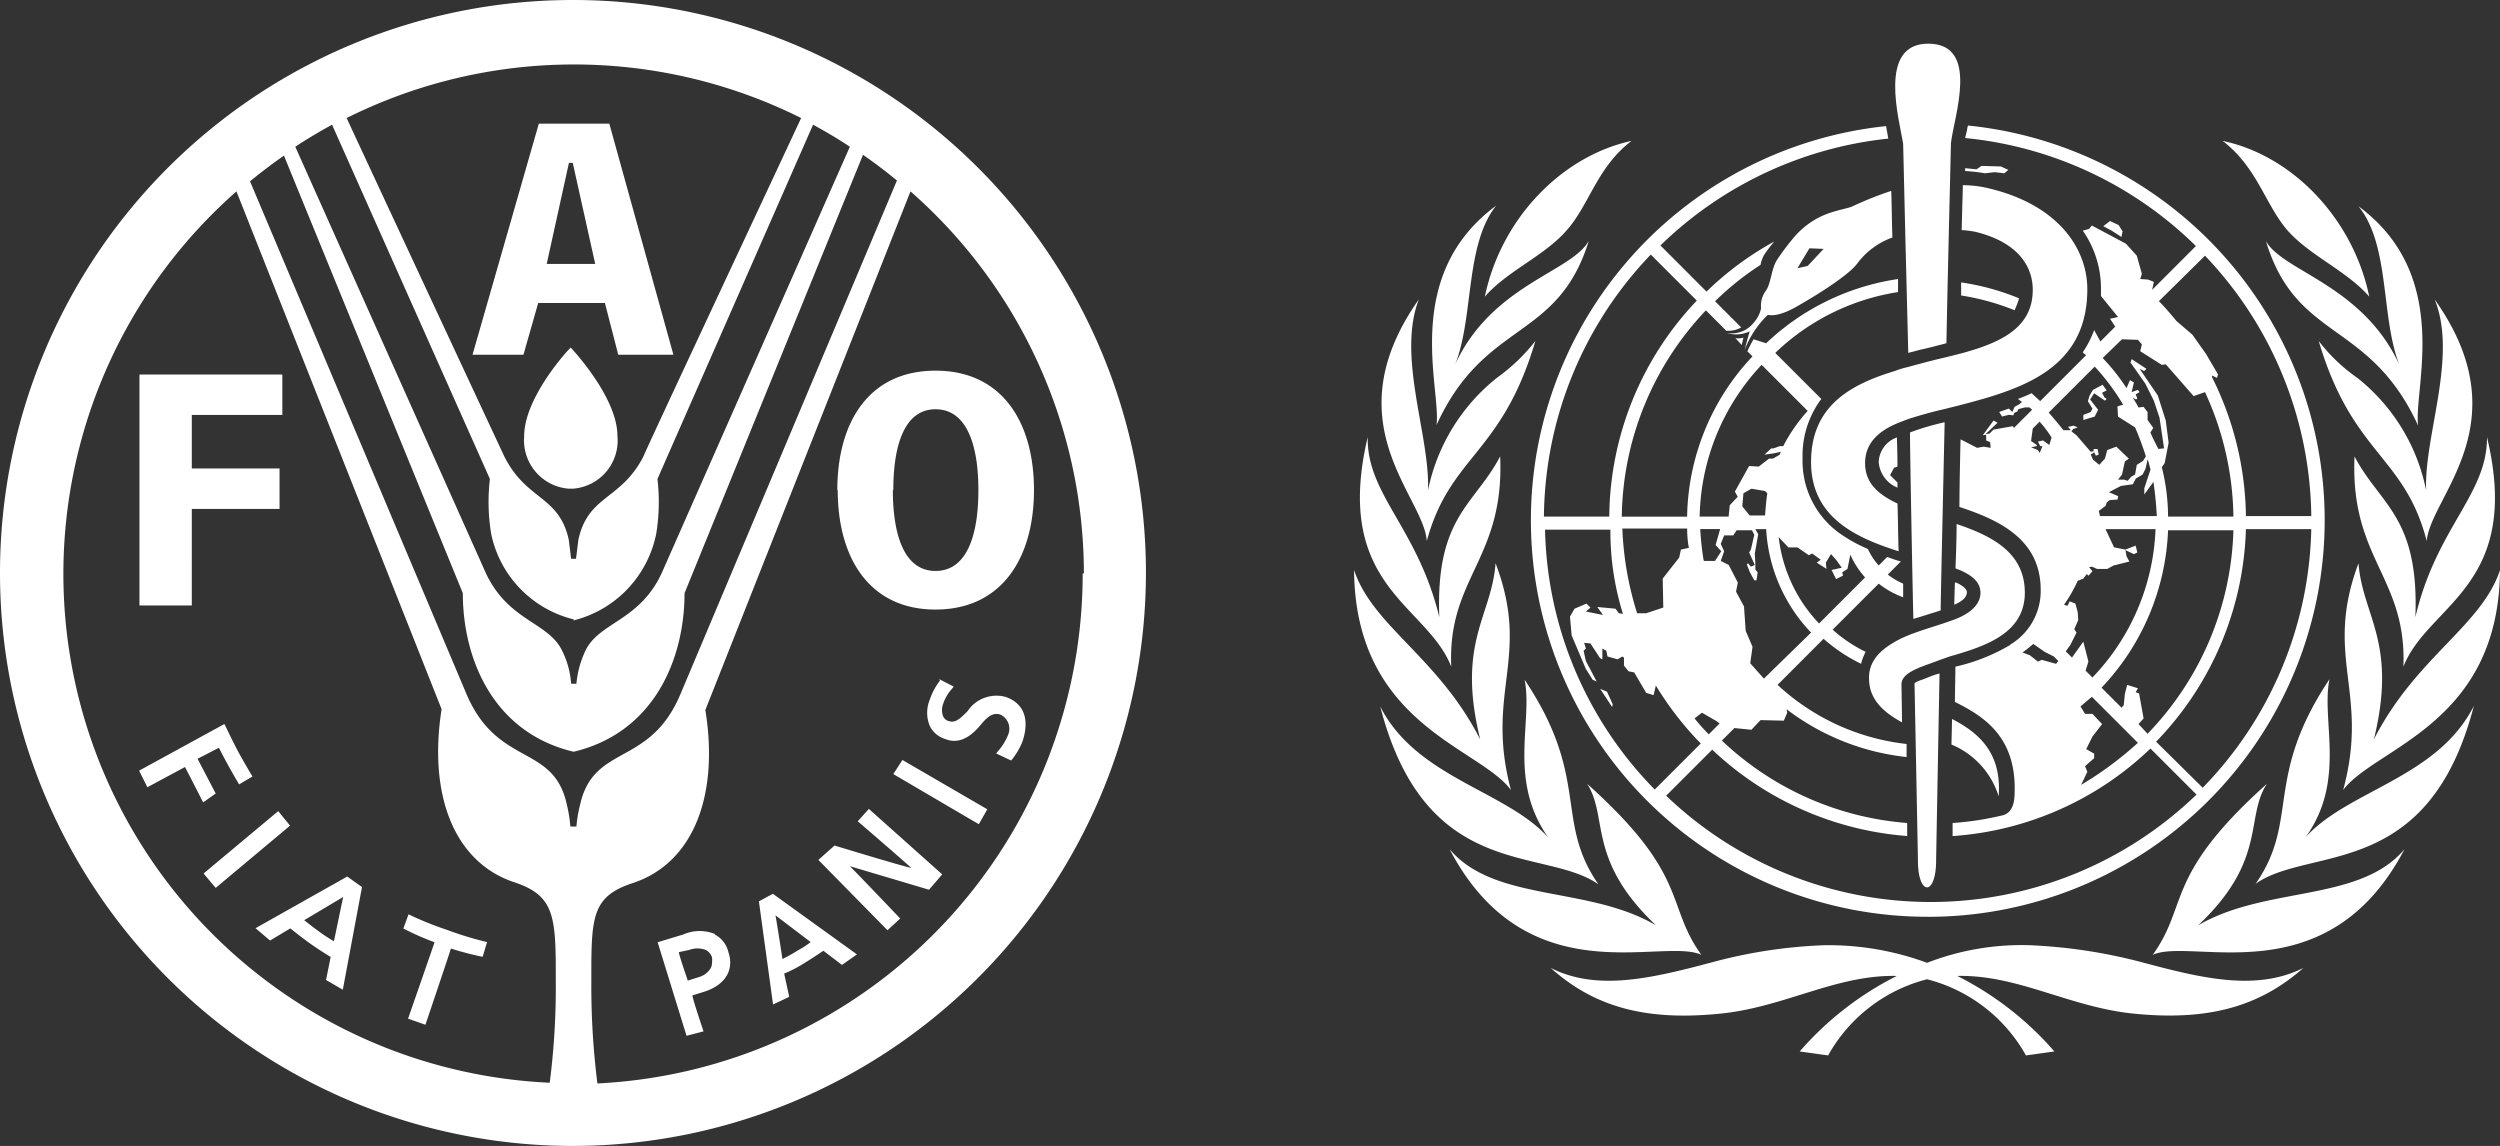 <svg xmlns="http://www.w3.org/2000/svg" width="208.471" height="95.558" viewBox="0 0 208.471 95.558">
  <rect x="0" y="0" width="208.471" height="95.558" fill="#333333" stroke="none"/>
  <g id="faowho" transform="translate(-372.764 -766.721)">
    <g id="グループ_9" data-name="グループ 9" transform="translate(485.677 770.363)">
      <path id="パス_6" data-name="パス 6" d="M77.736,23.027c1.849,2.18,5.024,3.46,6.92,5.641C83.329,22.221,78.3,16.912,72.427,15.68,75.271,17.86,75.935,20.846,77.736,23.027ZM6.873,39.38c4.029-8.816,10.1-6.968,12.7-15.358-1.469,2.607-8.058,3.65-11.139,10.286,1.564-3.934.806-9.954,3.413-13.225C3.887,26.961,7.3,36.441,6.873,39.38ZM14.22,60.615c.711,3.46-1.422,8.39,1.991,13.177-3.508-3.934-11-4.977-14.03-10.949,3.792,14.694,13.7,11.66,18.2,14.836C16.685,72.37,19.718,68.815,14.22,60.615Zm-1.138,9.2C10.9,61.61,14.789,58.766,11.8,50.9c-.332,4.456-3.271,6.589-1.28,14.694C7.015,58.719,1.564,56.159,0,51.467.095,64.36,10.475,66.256,13.082,69.811ZM28.961,83.557c-3.034-4.219-.948-6.589-9.527-14.267,1.8,2.8-.047,6.3,5.735,11.8-5.641-3.318-13.462-1.9-17.206-6.352C14.41,87.064,25.738,82.04,28.961,83.557Zm41.428-2.465c5.783-5.451,3.887-9.006,5.735-11.8-8.579,7.679-6.494,10.049-9.527,14.267,3.223-1.517,14.552,3.508,21-8.816C83.851,79.2,76.077,77.774,70.389,81.092Zm8.959-7.347c3.413-4.74,1.28-9.717,1.991-13.177-5.5,8.248-2.465,11.755-6.162,17.064,4.456-3.176,14.41-.19,18.2-14.836C90.344,68.815,82.9,69.811,79.348,73.745ZM65.7,84.173a43.889,43.889,0,0,0-9.385-1.422,21.771,21.771,0,0,0-8.532,1.469,23.831,23.831,0,0,0-8.532-1.469,41.465,41.465,0,0,0-9.385,1.422C24.7,85.547,20.24,86.59,16.4,84.647c3.7,3.318,8.058,4.456,14.315,3.792,5.214-.569,9.433-3.176,14.362-3.128h.19a26.414,26.414,0,0,0-8.105,6.3l2.37.332a13.173,13.173,0,0,1,8.248-6.352,13.173,13.173,0,0,1,8.248,6.352l2.37-.332a26.414,26.414,0,0,0-8.105-6.3h.19c4.93-.047,9.148,2.56,14.362,3.128,6.257.664,10.618-.521,14.315-3.792C75.271,86.59,70.816,85.547,65.7,84.173ZM12.182,41.987c-2.133,4.076-5.4,5.024-5.072,13.414-1.8-7.442-6.067-10.238-5.972-15.026C-1.8,52.841,6.067,54.311,8.105,59.525,7.774,52.083,12.561,50.566,12.182,41.987Zm2.939-9.622A15.623,15.623,0,0,1,11.9,35.446a16.1,16.1,0,0,0-5.735,9.385C6.352,40.28,3.555,33.692,5.4,28.9c-7.252,10.286.427,16.4.664,20.145C8.011,41.892,12.324,41.845,15.121,32.365ZM89.4,44.831a15.955,15.955,0,0,0-5.735-9.385,14.412,14.412,0,0,1-3.223-3.081c2.8,9.48,7.157,9.527,9.006,16.685.284-3.7,7.963-9.859.664-20.145C92.051,33.692,89.207,40.28,89.4,44.831Zm6.162,6.636c-1.564,4.693-7.015,7.252-10.523,14.125,1.991-8.105-.948-10.286-1.28-14.694-2.939,7.868.948,10.712-1.28,18.913C85.13,66.256,95.464,64.36,95.558,51.467Zm-12.134-9.48c-.379,8.579,4.361,10.049,4.076,17.538,2.038-5.214,9.954-6.683,6.968-19.15.047,4.787-4.219,7.537-5.972,15.026C88.828,47.011,85.557,46.063,83.424,41.987Zm-65.6-18.96c1.849-2.18,2.465-5.167,5.309-7.347-5.878,1.28-10.9,6.541-12.229,12.988C12.8,26.487,16.021,25.207,17.822,23.027Zm58.207,1c2.56,8.437,8.627,6.541,12.7,15.405-.427-2.986,2.939-12.466-4.977-18.3C86.41,24.4,85.6,30.374,87.169,34.355,84.088,27.672,77.452,26.582,76.03,24.022ZM55.458,28.81a20.223,20.223,0,0,0-4.835-1.327v1.09a19.981,19.981,0,0,1,4.456,1.232A8.546,8.546,0,0,0,55.458,28.81ZM54.226,18.382l.332-.284-.616-.284-1.612-.047-.427.284-.948-.095v.237a14.653,14.653,0,0,1,1.659.19l.806-.095ZM51.1,53.315c0-.284-.379-.569-.9-.806H50.1c0,.237-.047,1.327-.047,1.849C50.718,54.074,51.1,53.742,51.1,53.315ZM32.327,32.7c.047-.237.095-.379.142-.616a1.522,1.522,0,0,1-.664.047Zm15.5,47.684A33.076,33.076,0,0,0,51.192,14.4c0,.047-.047.142-.047.19-.047.332-.142.616-.19.853A31.819,31.819,0,0,1,70.2,24.449L66.55,28.1l.142-.664-.474-.19-.664-.047.142-.427-.427-1.517-.9-1-2.844-1.517-.237.284-.521.142a8.428,8.428,0,0,1,1.517,4.787v.664l1.422,1.754-.664.142.427.664-1.232,1.232-.521-.948a8.5,8.5,0,0,1-.948,1.849,1.257,1.257,0,0,0,.284.237l-3.839,3.839c-.237-.237-.474-.427-.711-.664a11.579,11.579,0,0,1-1.138.474,1.441,1.441,0,0,0,.332.237l-.19.19-.427.237-.19.427-.284-.284-.806.284.237.379.569-.142.379.047.047-.19.284-.142.095-.19.521-.142h.379c.095.047.142.142.237.19l-1.517,1.517-.095-.142-1.612.284-.332.332-.332.047,1-.948L53.325,39l-.9,1.232.284-.047v.474l.332.142.047.474-.569-.095-.569.095-1.375-.711s-.095,3.745-.095,5.641c3.318,1.09,6.778,2.7,6.778,6.92a5.213,5.213,0,0,1-2.37,4.456h0c-.047,0-.047.047-.095.047h0l-.095.095a15.734,15.734,0,0,1-4.55,1.8L50.1,62.464c2.37,1.185,5.214,2.891,4.977,7.774-.047,1.185-.521,1.517-.9,1.659h0a25.022,25.022,0,0,1-4.266.664v1.09a26.43,26.43,0,0,0,16.5-7.3l3.839,3.839a31.89,31.89,0,0,1-44.224.095l3.839-3.839a26.592,26.592,0,0,0,16.258,7.2V72.56a25.24,25.24,0,0,1-15.452-6.873l1.043-1.043,1.422.142.758-.806,1.943.047.284-.664-.047-.284a20.047,20.047,0,0,0,10,3.982v-1.09a18.866,18.866,0,0,1-10.76-4.93L39.152,57.2a13.85,13.85,0,0,0,3.128,2.086,4.849,4.849,0,0,1,.379-1,11.66,11.66,0,0,1-2.749-1.849L43.75,52.6a7.221,7.221,0,0,0,2.038,1.138V52.6a5.7,5.7,0,0,1-1.28-.758l1.09-1.09a10.666,10.666,0,0,1-1.138-.379l-.711.711a5.3,5.3,0,0,1-.9-1.375,11.964,11.964,0,0,1-1.9-1A7.418,7.418,0,0,1,37.4,42.176,7.9,7.9,0,0,1,38.963,37.2L35.123,33.36a18.938,18.938,0,0,1,10.238-5.072V27.2a20.256,20.256,0,0,0-11,5.356l-1.043-.332a9.014,9.014,0,0,0-.521,1l.427.427a19.908,19.908,0,0,0-5.451,13.367H22.325a25.433,25.433,0,0,1,7.015-17.206l1.706,1.706h.237a2.132,2.132,0,0,0,1-.284l-2.18-2.18a23.659,23.659,0,0,1,3.792-3.034,2.983,2.983,0,0,1,.284-.806,12.951,12.951,0,0,1,.853-1.138,25.963,25.963,0,0,0-5.641,4.171L25.549,24.4A32,32,0,0,1,44.556,15.49a.83.83,0,0,1-.047-.237c-.047-.237-.095-.521-.142-.806a33.056,33.056,0,0,0,3.46,65.933Zm7.157-22.847ZM70.958,25.255a31.982,31.982,0,0,1,8.864,21.709H74.371a26.584,26.584,0,0,0-2.844-11.613l.047-.095.379.19.095-.284-1-1.706-1.138-1.612-1.327-1.138c-.474-.569-.948-1.138-1.469-1.659Zm-6.92,6.968,1.327.047.332.379-.142.569,1.8,1.138.332-.047,2.323,2.654.948-.332a25.431,25.431,0,0,1,2.37,10.381H67.877a16.948,16.948,0,0,0-.521-4.124l.237-.332.332-1.706L67.687,39l-.664-2.086-1.517-2.228.379.19.19-.19-1.232-.806-.095.284,1.232,1.754.711,1.422.474,1.422.142.948.237,1.612-.474.047s-.521-1-.664-1.375l.237-.379-.474-.664V38.29l-.332-.427-.427.047a7.136,7.136,0,0,0-.474-.806l.284.142.095-.095-.142-.332.332-.19-.142-.19-.521.19.19-.806-.332-.19-.284.664a17.181,17.181,0,0,0-1.991-2.512Zm-1.09,12.751,1-.521,1-.142.237-.474.569-.332.237-.474.19-.806c.095.284.142.569.237.853l-.521,1.564v.521l.758-1.043q.213,1.422.284,2.844h-4.74l-.095-.427.569-.427.095-.284.237-.19.664-.047.047-.284Zm-6.494-3.745.474-.095v-.095l-.474-.332.142-1.043.569-.569a8.817,8.817,0,0,1,1,1.327l-.19.616-.521-.379-.427.095.19.379h.19l-.237.569-.142-.237Zm2.086,18.059-1.185-.332-.332.142-.664-.521-.616-.237c.332-.237.616-.474.9-.711l.948.664.758.379.379.379Zm-.616-20.951L61.762,34.5a19.085,19.085,0,0,1,2.37,3.176l-.474.142.047.853,1.422.9a24.983,24.983,0,0,1,.9,2.417l-.237.379-.521.332-.142.806-.332.19-.284.332-.284-.095h-.521l.332-.427.237-1.09.332-.237-1.043-1-.758.284-.19.711-.474.521-.521-.427-.19-.427.284-.19.142.284.237-.095L62,41.371h-.332v.19l-.237.047-1.185-1.375-.427-.332.142-.19.379-.142-.332-.142s-.427.095-.474.095l.237.284h-.616C58.776,39.332,58.349,38.811,57.923,38.337Zm1.943,20.429-.521-.521.379-.521.521-1.043-.19-.284.332-.758-.047-.664-.19-.711-.474-.19-.19.379-.284-.095a11.95,11.95,0,0,0,1.138-1.991l.474-.19L61.1,51.8l.142.142.332-.379-.284-.332.237-.047.427.19h.853l.521-.284,1.327-.332-.237-.427-.095-.521.711.332L65.317,50l-.142-.569-.853.332-.948-.19-.711-1.517h4.171a18.882,18.882,0,0,1-5.261,12.371L61,59.857l.237-.758-.427-1.659Zm.758,10.618.521-1.09-.19-.474.758-.664v-.379l-.664-.379.521-1.043.806-1.043-.806-.853h-.616l-.379-.616c.332-.284.616-.521.948-.806l3.839,3.839A29.209,29.209,0,0,1,60.625,69.384Zm4.787-5.072.427-.474-.379-2.086-.284-.095.19-.332-.9-.284-.19.758-.095.948-.19.19-1.659-1.659a20.187,20.187,0,0,0,5.546-13.13h5.451A25.417,25.417,0,0,1,66.17,65.118Zm1.469,1.469a26.534,26.534,0,0,0,7.489-17.728h5.451a31.838,31.838,0,0,1-9.053,21.567ZM34.175,60.52l-1.138-1.28.19-1.375-.569-1.327L32.516,54.5l-.664-1.232L32,52.51l-.758-1.469-.664-.332.284-.806-.284-.616.284-.711h.758l.284-.427h1.28l.19.379-.284,1.232L32.943,50l.474,1.043-.332.142-.237-.284-.095.095.237.616.379.711h.19l.095-.664-.19-.237v-.427l-.047-.9.284-1.612-.237-.427h.9a13.571,13.571,0,0,0,3.745,8.627ZM30.62,49.9l-.521.806h-.9l-.047-.047a23.083,23.083,0,0,1-.284-2.607h1.659l-.379,1.327Zm1.754-3.745.095-1.09.664-.379,1.138.19.19.19c-.095.616-.142,1.232-.19,1.849H32.99Zm5.546,4.076.284-.142.711.521-.332.237.806.521-.047-.521.427-.711.427.474.474.664-.853.19.379.758.569-.284-.047-.284.427-.284.237-1.185a7.252,7.252,0,0,0,1.232,1.9l-3.839,3.839a12.47,12.47,0,0,1-3.365-7.2l.806.853h.758ZM33.986,34.355l3.839,3.839a14.137,14.137,0,0,0-2.038,2.939H35.5l-.521.19h-.19l-.569.521.711-.095.664-.142c-.047.095-.095.142-.095.237l-.569.332H34.6l-.853.664-.806-.047-1.185,2.133.237.427-.664.711-.095.948H28.819A18.954,18.954,0,0,1,33.986,34.355ZM29.009,63.364l1.232.711.237.19-.9.9a15.778,15.778,0,0,1-1.185-1.327Zm-1.232-15.31a8.728,8.728,0,0,0,.142,1.564l-.664.142-.142.664-1.375,1.754.047,2.417-1.422.474h-.758a26.566,26.566,0,0,1-1.232-7.063h5.4ZM22.42,55.117l-.332-.047L21.8,54.69l-1.517-.142.474.664-1.422-.284.379-.332-.332-.332-1,.427-.379.664.142,1.564,1.185,2.8.569.9.332.142-.9-1.706-.19-.853.19-.19-.142-.474.521.047.806,1.232.19.095v-.9l.332.19.095.474.853.237.379-.237.142.095v.664l.379.474.474.095,1,1.706.616.19.19-.806a26.392,26.392,0,0,0,3.745,4.835l-3.839,3.839A31.849,31.849,0,0,1,15.926,48.1h5.451A23.068,23.068,0,0,0,22.42,55.117ZM24.743,25.16,28.582,29a26.406,26.406,0,0,0-7.3,18.012H15.832A31.977,31.977,0,0,1,24.743,25.16Zm39.342-1.943-.332-.521-.711-.332-.569.427.711.379.806.521Zm-3.271,15.31v.427l.948-.284.284-.569-.664-.853.332-.521.9.616.142-.142-.19-.142-.19-.379.379-.19-.332-.474-.806.427-.284.474-.142.474.379.616-.142.284ZM21.52,62.89l.047-.237-.474-1.043-.569-.237ZM43.75,42.461a2.506,2.506,0,0,0,1.564,2.133v-.427l-.616-.616.332-.616.284-.095c0-1.043-.047-2.275-.047-2.417H45.22A2.274,2.274,0,0,0,43.75,42.461Z" transform="translate(0 -7.574)" fill="#fff"/>
      <g id="グループ_7" data-name="グループ 7" transform="translate(31.094 11.803)">
        <path id="パス_7" data-name="パス 7" d="M105.1,120.933a6.884,6.884,0,0,1,3.934,4.313c.284-3.745-1.8-5.356-3.887-6.446Z" transform="translate(-86.377 -74.291)" fill="#fff"/>
        <path id="パス_8" data-name="パス 8" d="M103.436,33.574c0-3.413-2.465-7.157-8.532-8.485a9.244,9.244,0,0,0-1.849-.19c0,.521-.047,1.706-.047,1.706,0,.379-.047,1.706-.047,2.038a8.762,8.762,0,0,1,1.138.142c3.508.853,4.787,2.844,4.787,4.835,0,3.223-2.749,4.456-6.162,5.356l-1.138.284c-1.043.237-2.086.521-3.128.806a7.326,7.326,0,0,0-1.09.332h0c-3.745,1.138-6.968,2.939-6.968,7.584,0,4.6,3.7,6.3,7.3,7.442-.047-1.327-.047-2.654-.095-3.982-1.612-.758-2.7-1.706-2.7-3.365,0-1.612,1.043-2.607,2.56-3.271.332-.142.711-.284,1.09-.427.9-.284,1.9-.569,2.939-.806l1.138-.284h0C97.748,41.964,103.436,40.352,103.436,33.574Z" transform="translate(-73.385 -24.9)" fill="#fff"/>
        <path id="パス_9" data-name="パス 9" d="M90.6,97.393c0,1.849,1.375,2.891,2.749,3.65,0-.332-.047-3.176-.047-3.223.047-.569.569-.9,1.043-1.138.664-.332,1.327-.521,2.18-.853.427-.142.758-.284,1.138-.379h0c2.749-.806,5.925-1.9,5.925-5.214,0-3.365-2.749-4.74-5.688-5.735,0,1.09-.047,2.607-.095,3.7,1.28.474,2.086,1.09,2.086,2.038,0,1.185-1.28,1.9-2.18,2.228-.379.142-.948.332-1.09.379-.711.237-1.517.474-2.275.758a11.581,11.581,0,0,0-1.138.474C91.926,94.738,90.551,95.686,90.6,97.393Z" transform="translate(-78.749 -56.25)" fill="#fff"/>
        <path id="パス_10" data-name="パス 10" d="M79.3,25.9a29.166,29.166,0,0,0-3.318,1.327c-1.185.379-2.844.474-4.6,2.323a19.8,19.8,0,0,0-1.564,2.038c-.521.758-.521,1.943-.948,2.607a2.1,2.1,0,0,0-.427,1.469v.047a2.615,2.615,0,0,1-.616,1.185,2.341,2.341,0,0,1-2.228.853,2.59,2.59,0,0,0,1.9-.142s-.19.616-.427,1.564a8.029,8.029,0,0,1,1.943-2.939c.379.095,1.185.047,2.607-.806,1.659-.948,4.124-2.512,4.835-3.46a6.327,6.327,0,0,1,2.939-2.18C79.346,28.317,79.346,27.038,79.3,25.9Zm-6.968,6.257-.853.19,1-1.659,1.185.047Z" transform="translate(-65.6 -25.426)" fill="#fff"/>
      </g>
      <g id="グループ_8" data-name="グループ 8" transform="translate(45.123 0)">
        <path id="パス_11" data-name="パス 11" d="M100.069,110.99c-.142.047-.569.237-.853.332s-.616.237-.616.332c0,.047.284,14.41.284,14.741,0,2.986,1.517,2.986,1.517,0,0-.19.284-15.595.284-15.595A6.049,6.049,0,0,0,100.069,110.99Z" transform="translate(-96.987 -58.281)" fill="#fff"/>
        <path id="パス_12" data-name="パス 12" d="M98.084,83c.474-.142.948-.284,1.375-.427.332-.095.616-.19.9-.284,0-.9.284-13.414.332-15.689a21.637,21.637,0,0,0-2.891.853C97.8,69.112,98.037,81.626,98.084,83Z" transform="translate(-96.566 -35.032)" fill="#fff"/>
        <path id="パス_13" data-name="パス 13" d="M97.947,0c-4.219,0-2.417,6.3-2.086,8.342,0,.095.332,14.22.427,17.443.664-.19,1.28-.332,1.9-.474.427-.095.853-.237,1.28-.332.047-3.128.379-16.59.379-16.685C100.08,6.115,102.308,0,97.947,0Z" transform="translate(-95.196)" fill="#fff"/>
      </g>
    </g>
    <path id="パス_14" data-name="パス 14" d="M47.769,95.528A47.779,47.779,0,1,1,95.548,47.749V47.8A47.829,47.829,0,0,1,47.769,95.528Zm-.185-66.571s3.893,4.1,3.893,7.365a4.027,4.027,0,0,1-3.627,4.392l-.081.007h-.354A4.045,4.045,0,0,1,43.7,36.368l0-.045C43.708,33.053,47.516,28.958,47.584,28.958Zm-35.965,21.5h4.365V42.407H23.3V39.036H15.984V34.57h7.55V31.2H11.619ZM51.544,29.548h4.6L50.8,10.284H44.921L39.393,29.548H43.64l1.23-4.314h5.562ZM49.623,21.98H45.578l1.854-8.427h.32ZM69.847,40.839c0,5.646,2.629,9.96,8.157,9.96s8.208-4.314,8.208-9.96-2.646-9.96-8.208-9.96-8.191,4.3-8.191,9.96Zm4.635,0c0-3.708.91-6.741,3.522-6.741s3.573,3,3.573,6.741S80.633,47.581,78,47.581s-3.556-3.05-3.556-6.741ZM45.831,90.253a62.319,62.319,0,0,0,.506-8.427v-.59c0-4.938-.169-6.607-3.472-7.7-5.056-1.685-7.163-7.348-6.05-14.426L19.708,15.93A42.471,42.471,0,0,0,45.73,90.253Zm2.022-27.589c-6.741-1.584-9.269-7.753-9.269-13.23L23.669,12.947c-.977.674-1.921,1.4-2.831,2.14l18,42.639c2.6,6.269,7.331,4.2,8.427,9.37a11.445,11.445,0,0,1,.287,1.8h.506a10.719,10.719,0,0,1,.3-1.8c1.146-5.174,5.865-3.1,8.427-9.37,0,0,14.73-34.937,18-42.706-.91-.742-1.854-1.466-2.831-2.14L57.072,49.435c0,5.477-2.528,11.646-9.286,13.23Zm0-11.039a9.286,9.286,0,0,1-6.91-7.163,16.4,16.4,0,0,1-.1-4.55L27.68,10.369c-1.045.573-2.073,1.18-3.067,1.837L40.522,47.8c1.888,3.977,5.191,4.045,6.337,6.421a7.358,7.358,0,0,1,.758,2.764h.438a8.181,8.181,0,0,1,.758-2.764c1.146-2.376,4.466-2.444,6.337-6.421L70.858,12.206c-.977-.657-2.022-1.264-3.067-1.837L54.814,39.912a16.4,16.4,0,0,1-.1,4.55A9.336,9.336,0,0,1,47.8,51.71Zm.169-5.056.2-1.6c.826-3.741,3.539-3.27,5.427-6.944h0c0-.135,9.286-19.938,13.146-28.213a42.435,42.435,0,0,0-37.9,0c3.843,8.275,13.078,28.078,13.146,28.213h0c1.854,3.708,4.55,3.236,5.376,6.944l.2,1.6Zm42.352,1.2A42.418,42.418,0,0,0,75.914,15.93L58.808,59.176c1.146,7.078-.961,12.741-6.034,14.426C49.4,74.7,49.3,76.366,49.3,81.3v.59a65.206,65.206,0,0,0,.506,8.427A42.554,42.554,0,0,0,90.273,47.8ZM18.714,60.356s.624,1.331,1.129,2.275,1.2,2.09,1.2,2.09l-1.112.657s-.86-1.416-1.685-3.05c-.219.1-1.551.809-1.786.91l1.517,2.9-1.045.742s-1.382-2.713-1.517-2.949l-3.135,1.685-.691-1.382,7.028-3.843ZM23.2,67.619l.977,1.2-6.2,5.191-1.011-1.2,6.151-5.14Zm5.747,5.444,1.23.876-1.6,8.561-1.4-.809.388-1.921s-.893-.539-1.685-1.1-1.6-1.23-1.685-1.281l-1.685,1.011-1.213-1.028,7.567-4.264Zm-3.59,3.64c.152.118.674.539,1.213.927a12.733,12.733,0,0,0,1.264.826c.084-.354.657-3.168.775-3.691Zm8.7-.489A26.968,26.968,0,0,0,37.236,77.5a27.96,27.96,0,0,0,3.371,1.028l-.371,1.23a25.645,25.645,0,0,1-2.646-.691c-.067.27-2.124,6.354-2.124,6.354l-1.449-.506s2.124-6.1,2.208-6.371a23.118,23.118,0,0,1-2.6-1.146ZM59.6,77.9a2.222,2.222,0,0,1,1.129,1.466,2.666,2.666,0,0,1,.152.86c0,1.129-.792,2.022-2.225,2.461l-.927.287c0,.253.927,3,.927,3l-1.416.371-2.41-7.8,2.157-.657a3.369,3.369,0,0,1,2.612-.034Zm-3,1.466c0,.236.674,2.14.742,2.376l.944-.3a1.685,1.685,0,0,0,.961-.725.989.989,0,0,0,.118-.489,1.955,1.955,0,0,0,0-.421,1.076,1.076,0,0,0-.522-.624,1.97,1.97,0,0,0-1.382,0ZM64.437,74.5l7.011,5.056-1.247.876-1.551-1.18s-.809.556-1.584,1.028a10.864,10.864,0,0,1-1.685.876l.421,1.938-1.348.64-1.18-8.6Zm.792,5.444a14.159,14.159,0,0,0,1.3-.725,7.593,7.593,0,0,0,1.062-.691L64.656,76.3c.1.522.522,3.236.573,3.59Zm7.213-12.522,6.118,5.46-1.1,1.281L70.858,72.2c.64.624,4.2,4.365,4.2,4.365l-1.062.977-5.764-5.865,1.348-1.2s5.528,1.685,6.4,1.871c-.64-.607-4.466-3.893-4.466-3.893Zm2.8-4.079,7.078,4.112L81.611,68.7l-7.129-4.18ZM78.307,56.6l1.213.624-.118.152a3.51,3.51,0,0,0-.758,1.264,1.489,1.489,0,0,0,0,1.079.728.728,0,0,0,.489.388c.539.185.994-.287,1.534-.826a2.9,2.9,0,0,1,3.168-1.2c1.534.522,2.039,1.871,1.416,3.725a5.873,5.873,0,0,1-.86,1.483l-.084.1L83.06,62.8l.118-.152a4.705,4.705,0,0,0,.876-1.4,1.3,1.3,0,0,0-.64-1.685c-.674-.236-1.18.287-1.685.893s-1.551,1.685-2.9,1.146a2.157,2.157,0,0,1-1.3-1.079,2.877,2.877,0,0,1,0-2.225,5.2,5.2,0,0,1,.843-1.567Z" transform="translate(372.774 766.751)" fill="#fff"/>
  </g>
</svg>
